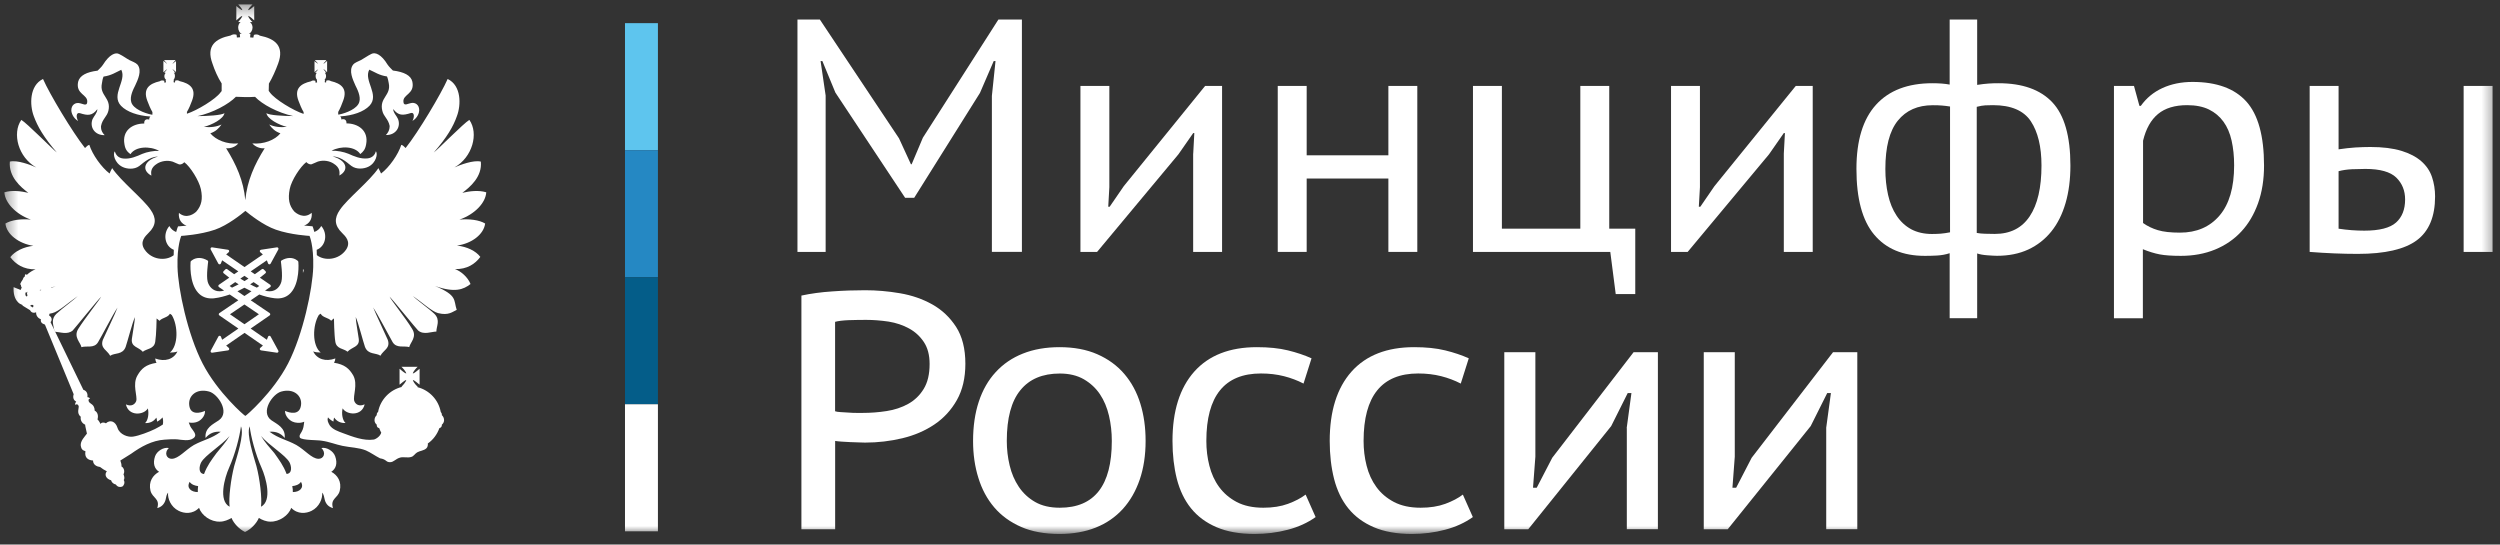 <?xml version="1.0" encoding="UTF-8"?> <svg xmlns="http://www.w3.org/2000/svg" width="202" height="44" viewBox="0 0 202 44" fill="none"><rect x="0" y="0" width="202" height="44" fill="#333333" stroke="none"/><g clip-path="url(#clip0_1001_1095)"><mask id="mask0_1001_1095" style="mask-type:luminance" maskUnits="userSpaceOnUse" x="0" y="0" width="202" height="44"><path d="M201.647 0.353H0.353V43.144H201.647V0.353Z" fill="white"></path></mask><g mask="url(#mask0_1001_1095)"><path d="M53.16 1.871H50.499V12.136H53.16V1.871Z" fill="#5EC5EE"></path><path d="M53.16 12.136H50.499V22.401H53.16V12.136Z" fill="#2588C3"></path><path d="M53.16 22.4H50.499V32.665H53.16V22.4Z" fill="#045D89"></path><path d="M53.16 32.665H50.499V42.93H53.16V32.665Z" fill="white"></path><path d="M24.084 21.101C24.074 21.091 23.834 20.843 23.421 20.843C23.202 20.843 22.977 20.912 22.753 21.042C22.713 21.062 22.689 21.106 22.698 21.151C22.698 21.161 22.863 22.276 22.738 22.754C22.644 23.113 22.34 23.536 21.787 23.536C21.667 23.536 21.547 23.516 21.418 23.481H21.413L21.832 23.197C21.861 23.177 21.881 23.142 21.881 23.103C21.881 23.063 21.861 23.033 21.832 23.008L20.999 22.436C21.264 22.236 21.428 22.097 21.448 22.077C21.473 22.057 21.488 22.027 21.488 21.997C21.488 21.968 21.478 21.938 21.453 21.913L21.303 21.764C21.284 21.744 21.254 21.729 21.224 21.729C21.199 21.729 21.174 21.739 21.154 21.754C21.144 21.759 20.925 21.928 20.591 22.157L20.257 21.928L21.562 21.032L21.662 21.291C21.677 21.33 21.717 21.36 21.762 21.36C21.762 21.36 21.762 21.36 21.767 21.36C21.807 21.36 21.846 21.335 21.866 21.301L22.489 20.156C22.509 20.116 22.504 20.071 22.484 20.036C22.464 20.006 22.429 19.986 22.39 19.986C22.385 19.986 22.38 19.986 22.375 19.986L21.089 20.18C21.044 20.186 21.009 20.215 20.994 20.26C20.985 20.3 20.994 20.345 21.029 20.375L21.239 20.559L19.754 21.579L18.274 20.559L18.483 20.375C18.513 20.345 18.528 20.3 18.513 20.26C18.503 20.215 18.468 20.186 18.424 20.18L17.138 19.986C17.133 19.986 17.128 19.986 17.123 19.986C17.083 19.986 17.049 20.001 17.029 20.036C17.004 20.071 17.004 20.116 17.023 20.156L17.641 21.301C17.661 21.335 17.701 21.36 17.741 21.36C17.746 21.36 17.746 21.36 17.746 21.36C17.791 21.36 17.826 21.33 17.846 21.291L17.95 21.032L19.256 21.928L18.922 22.157C18.588 21.928 18.369 21.759 18.364 21.754C18.344 21.739 18.319 21.729 18.294 21.729C18.264 21.729 18.234 21.739 18.214 21.764L18.065 21.913C18.045 21.933 18.03 21.963 18.03 21.997C18.03 22.027 18.045 22.057 18.07 22.077C18.095 22.097 18.259 22.236 18.523 22.436L17.691 23.008C17.661 23.028 17.641 23.063 17.641 23.103C17.641 23.142 17.661 23.172 17.691 23.197L18.11 23.481C18.11 23.481 18.11 23.481 18.105 23.481C17.975 23.516 17.856 23.536 17.736 23.536C17.183 23.536 16.874 23.113 16.779 22.754C16.655 22.276 16.819 21.161 16.819 21.151C16.824 21.106 16.804 21.062 16.764 21.042C16.535 20.912 16.311 20.843 16.097 20.843C15.678 20.843 15.439 21.087 15.429 21.101C15.409 21.116 15.399 21.146 15.399 21.166C15.394 21.236 15.265 22.844 16.012 23.66C16.286 23.959 16.65 24.113 17.083 24.113C17.158 24.113 17.243 24.113 17.323 24.098C17.746 24.049 18.16 23.934 18.563 23.795L19.256 24.263L17.726 25.298C17.696 25.323 17.676 25.353 17.676 25.393C17.676 25.427 17.691 25.462 17.726 25.487L19.261 26.547L17.95 27.453L17.851 27.2C17.836 27.16 17.796 27.135 17.751 27.13C17.751 27.13 17.751 27.13 17.746 27.13C17.706 27.13 17.666 27.155 17.646 27.19L17.029 28.335C17.009 28.369 17.014 28.419 17.033 28.449C17.053 28.479 17.088 28.499 17.128 28.499C17.133 28.499 17.138 28.499 17.143 28.499L18.429 28.31C18.473 28.305 18.508 28.27 18.518 28.23C18.533 28.185 18.518 28.14 18.488 28.111L18.274 27.921L19.759 26.896L21.244 27.921L21.029 28.111C20.994 28.14 20.985 28.185 20.994 28.23C21.004 28.27 21.044 28.3 21.089 28.31L22.375 28.499C22.38 28.499 22.385 28.499 22.39 28.499C22.424 28.499 22.459 28.484 22.484 28.449C22.509 28.414 22.509 28.369 22.489 28.335L21.866 27.19C21.846 27.155 21.812 27.13 21.767 27.13H21.762C21.712 27.13 21.677 27.16 21.662 27.2L21.562 27.453L20.252 26.547L21.787 25.487C21.817 25.467 21.837 25.432 21.837 25.393C21.837 25.353 21.817 25.323 21.787 25.298L20.257 24.263L20.95 23.795C21.348 23.939 21.762 24.049 22.185 24.098C22.27 24.108 22.35 24.113 22.424 24.113C22.863 24.113 23.222 23.959 23.496 23.66C24.243 22.844 24.113 21.236 24.108 21.166C24.108 21.146 24.099 21.121 24.084 21.101ZM19.749 22.286L20.078 22.51C19.973 22.575 19.863 22.645 19.749 22.714C19.634 22.645 19.525 22.58 19.42 22.51L19.749 22.286ZM18.553 23.108L19.006 22.794C19.096 22.849 19.186 22.909 19.285 22.973C19.106 23.068 18.927 23.157 18.747 23.242L18.553 23.108ZM20.92 25.393L19.749 26.199L18.583 25.393L19.749 24.601L20.92 25.393ZM19.749 23.919L19.186 23.536C19.385 23.441 19.57 23.347 19.749 23.247C19.928 23.347 20.118 23.441 20.317 23.536L19.749 23.919ZM20.755 23.242C20.576 23.162 20.392 23.073 20.212 22.973C20.312 22.913 20.402 22.854 20.491 22.794L20.95 23.108L20.755 23.242Z" fill="white"></path><path d="M24.477 22.047C24.523 21.958 24.543 21.788 24.543 21.788L24.477 21.769V22.047Z" fill="white"></path><path d="M39.2 18.06C38.721 17.771 37.929 17.671 37.122 17.746C38.382 17.308 39.244 16.372 39.289 15.536C38.632 15.347 37.949 15.446 37.356 15.581C37.969 15.123 38.975 14.286 38.851 13.057C38.258 12.912 37.172 13.325 36.718 13.53C38.173 12.713 38.696 10.782 37.924 9.687C37.466 9.955 35.388 12.076 35.049 12.32C36.125 11.09 36.629 10.209 36.918 9.383C37.261 8.482 37.286 6.909 36.17 6.381C35.642 7.586 33.799 10.677 32.772 11.961C32.658 11.862 32.568 11.727 32.424 11.703C32.179 12.484 31.452 13.525 30.789 14.022C30.754 13.958 30.69 13.778 30.575 13.584C29.873 14.635 28.049 16.073 27.461 16.959C27.003 17.617 27.003 18.209 27.641 18.821C27.9 19.08 28.388 19.533 27.965 20.17C27.387 21.012 26.226 21.111 25.598 20.613C25.598 20.464 25.593 20.32 25.588 20.185C26.33 19.897 26.505 18.886 25.956 18.259C25.837 18.488 25.638 18.657 25.399 18.742C25.334 18.478 25.279 18.353 25.274 18.338L25.244 18.279H25.179C25.174 18.279 24.93 18.264 24.566 18.224C24.98 18.09 25.244 17.706 25.184 17.194C24.547 17.741 23.909 17.218 23.764 17.074C23.366 16.606 23.251 16.078 23.41 15.272C23.545 14.57 24.273 13.455 24.751 13.097C24.821 13.161 24.93 13.296 25.164 13.276C25.299 13.231 25.523 13.116 25.692 13.052C26.176 12.907 26.644 13.017 26.943 13.211C27.491 13.544 27.441 13.913 27.426 14.182C28.258 13.714 27.969 12.932 26.878 12.643C27.626 12.643 28.238 13.325 28.398 13.41C28.811 13.714 29.404 13.644 29.748 13.48C30.411 13.166 30.545 12.385 30.366 12.225C30.301 12.504 30.087 12.753 29.703 12.798C29.135 12.863 28.587 12.619 28.154 12.425C27.785 12.27 27.192 12.156 26.788 12.181C27.536 11.767 28.697 11.812 29.11 12.449C29.359 12.25 29.514 12.071 29.584 11.658C29.798 10.543 28.926 9.97 27.994 9.97C28.019 9.701 27.83 9.567 27.581 9.657C27.581 9.542 27.551 9.453 27.486 9.408C27.506 9.408 27.536 9.398 27.556 9.398C28.492 9.333 29.379 9.044 29.858 8.542C30.695 7.645 29.359 6.51 29.838 5.629C30.296 5.828 30.635 6.087 31.268 6.177C31.332 6.311 31.392 6.58 31.412 6.725C31.616 7.72 30.635 7.884 30.889 8.945C30.999 9.428 31.362 9.592 31.482 10.164C31.482 10.164 31.527 10.563 31.178 10.911C31.985 10.931 32.409 10.249 32.16 9.617C32.05 9.358 31.771 9.114 31.771 8.81C32.184 9.358 32.553 9.338 33.191 9.134C33.48 9.044 33.505 9.448 33.325 9.771C33.764 9.512 33.873 9.089 33.873 8.9C33.873 8.452 33.525 8.243 33.191 8.332C33.002 8.352 32.623 8.611 32.598 8.243C32.518 7.606 33.525 7.631 33.32 6.605C33.211 6.092 32.638 5.809 31.746 5.699C31.656 5.609 31.432 5.395 31.312 5.216C30.824 4.405 30.316 4.191 30.012 4.355C29.653 4.534 29.469 4.688 29.175 4.848C28.941 4.972 28.692 5.037 28.537 5.216C28.149 5.699 28.517 6.446 28.717 6.904C28.851 7.173 29.175 7.785 29.031 8.243C28.871 8.79 27.969 9.134 27.421 9.248C27.387 9.248 27.361 9.258 27.327 9.258V9.044C27.486 8.766 27.621 8.432 27.73 8.128C28.099 7.143 27.551 6.744 26.739 6.555C26.634 6.491 26.524 6.466 26.39 6.51H26.365L26.345 6.675L26.236 6.64L26.261 6.441H26.211C26.305 6.376 26.345 6.262 26.345 6.152C26.345 6.033 26.3 5.938 26.256 5.873H26.365L26.32 5.828C26.3 5.784 26.256 5.739 26.186 5.669C26.166 5.649 26.141 5.604 26.141 5.58C26.161 5.599 26.186 5.624 26.231 5.644C26.275 5.689 26.34 5.734 26.365 5.779L26.43 5.823V4.922L26.365 4.977C26.345 4.997 26.275 5.042 26.231 5.092C26.186 5.136 26.166 5.136 26.141 5.156C26.141 5.136 26.161 5.112 26.186 5.067C26.256 5.022 26.3 4.957 26.32 4.922L26.365 4.853H25.448L25.493 4.922C25.538 4.952 25.593 5.022 25.638 5.067C25.658 5.112 25.683 5.136 25.702 5.156C25.677 5.136 25.638 5.136 25.613 5.092C25.533 5.047 25.493 5.002 25.448 4.977L25.413 4.922V5.838L25.458 5.794C25.503 5.749 25.548 5.704 25.623 5.659C25.648 5.639 25.688 5.614 25.712 5.594C25.688 5.614 25.668 5.659 25.648 5.684C25.603 5.754 25.543 5.794 25.503 5.843L25.458 5.888H25.603C25.523 5.953 25.503 6.047 25.503 6.167C25.503 6.276 25.548 6.391 25.623 6.456H25.603L25.623 6.655L25.503 6.69L25.478 6.525H25.458C25.324 6.481 25.214 6.505 25.125 6.57C24.297 6.759 23.749 7.163 24.118 8.143C24.233 8.447 24.367 8.78 24.532 9.059V9.204C23.705 8.935 22.215 8.029 21.816 7.481C21.771 7.426 21.736 7.382 21.717 7.347H21.712L21.727 6.754C22.015 6.271 22.275 5.679 22.474 5.136C22.997 3.718 22.225 3.125 20.999 2.881C20.875 2.792 20.72 2.747 20.516 2.817L20.471 3.041L20.212 3.021L20.232 2.732C20.197 2.742 20.152 2.742 20.107 2.742C20.282 2.652 20.406 2.438 20.406 2.219C20.406 2.06 20.327 1.871 20.192 1.781H20.406C20.282 1.672 20.082 1.438 20.043 1.278C20.197 1.323 20.431 1.532 20.541 1.647V0.487C20.431 0.577 20.197 0.801 20.043 0.82C20.082 0.691 20.282 0.467 20.406 0.353H19.245C19.335 0.467 19.559 0.691 19.579 0.82C19.445 0.801 19.22 0.577 19.096 0.487V1.647C19.22 1.532 19.44 1.323 19.579 1.278C19.559 1.433 19.335 1.667 19.245 1.781H19.445C19.31 1.871 19.245 2.06 19.245 2.219C19.245 2.438 19.355 2.657 19.534 2.742C19.489 2.742 19.445 2.742 19.375 2.722L19.4 3.011L19.141 3.031L19.116 2.807C18.917 2.742 18.762 2.787 18.628 2.871C17.412 3.12 16.64 3.708 17.163 5.127C17.342 5.669 17.601 6.267 17.91 6.744V7.357C17.89 7.377 17.865 7.421 17.82 7.466C17.432 8.014 15.932 8.92 15.105 9.189V9.044C15.27 8.766 15.409 8.432 15.519 8.128C15.887 7.143 15.339 6.744 14.512 6.555C14.418 6.491 14.313 6.466 14.178 6.51H14.159L14.134 6.675L14.024 6.64L14.044 6.441H14.024C14.089 6.376 14.134 6.262 14.134 6.152C14.134 6.033 14.114 5.938 14.044 5.873H14.178L14.134 5.828C14.089 5.784 14.044 5.739 13.999 5.669C13.979 5.649 13.944 5.604 13.919 5.58C13.944 5.599 13.999 5.624 14.019 5.644C14.084 5.689 14.129 5.734 14.178 5.779L14.223 5.823V4.922L14.178 4.977C14.134 4.997 14.089 5.042 14.019 5.092C13.999 5.136 13.944 5.136 13.919 5.156C13.944 5.136 13.974 5.112 13.999 5.067C14.044 5.022 14.089 4.957 14.134 4.922L14.178 4.853H13.262L13.306 4.922C13.326 4.952 13.386 5.022 13.431 5.067C13.476 5.112 13.496 5.136 13.496 5.156C13.481 5.132 13.456 5.132 13.416 5.087C13.361 5.042 13.292 4.997 13.272 4.972L13.202 4.917V5.833L13.272 5.789C13.292 5.744 13.361 5.699 13.416 5.654C13.461 5.634 13.481 5.609 13.501 5.59C13.501 5.609 13.481 5.654 13.436 5.679C13.391 5.749 13.331 5.789 13.312 5.838L13.267 5.883H13.386C13.331 5.948 13.281 6.043 13.281 6.162C13.281 6.271 13.326 6.386 13.431 6.451H13.386L13.411 6.65L13.287 6.685L13.267 6.52H13.242C13.107 6.476 12.998 6.5 12.908 6.565C12.081 6.754 11.533 7.158 11.902 8.138C12.016 8.442 12.151 8.775 12.315 9.054V9.268C12.28 9.268 12.25 9.258 12.225 9.258C11.677 9.144 10.761 8.8 10.606 8.253C10.462 7.795 10.786 7.182 10.92 6.914C11.134 6.456 11.493 5.709 11.114 5.226C10.945 5.047 10.701 4.982 10.462 4.858C10.173 4.703 9.993 4.544 9.625 4.365C9.331 4.201 8.832 4.41 8.324 5.226C8.215 5.405 7.98 5.614 7.886 5.709C7.004 5.818 6.436 6.097 6.311 6.615C6.107 7.64 7.114 7.621 7.049 8.253C7.024 8.621 6.635 8.362 6.456 8.342C6.107 8.253 5.763 8.462 5.763 8.91C5.763 9.099 5.888 9.522 6.311 9.781C6.132 9.457 6.152 9.054 6.456 9.144C7.094 9.348 7.447 9.368 7.866 8.82C7.866 9.119 7.597 9.368 7.477 9.627C7.228 10.264 7.642 10.941 8.459 10.921C8.09 10.573 8.165 10.174 8.165 10.174C8.279 9.602 8.638 9.438 8.758 8.955C9.007 7.894 8.02 7.73 8.235 6.734C8.254 6.59 8.299 6.321 8.369 6.187C9.007 6.097 9.356 5.843 9.799 5.639C10.257 6.52 8.937 7.655 9.779 8.551C10.262 9.054 11.154 9.343 12.081 9.408C12.101 9.408 12.131 9.418 12.156 9.423C12.091 9.467 12.056 9.552 12.056 9.667C11.812 9.577 11.623 9.711 11.657 9.98C10.696 9.98 9.849 10.553 10.058 11.668C10.123 12.081 10.282 12.26 10.541 12.459C10.945 11.822 12.106 11.777 12.863 12.191C12.45 12.166 11.857 12.28 11.493 12.434C11.064 12.624 10.521 12.873 9.953 12.808C9.56 12.763 9.361 12.519 9.281 12.235C9.101 12.395 9.236 13.171 9.904 13.49C10.237 13.654 10.83 13.724 11.244 13.42C11.403 13.331 12.016 12.653 12.768 12.653C11.682 12.942 11.378 13.724 12.23 14.192C12.195 13.923 12.156 13.555 12.699 13.221C13.003 13.032 13.481 12.917 13.954 13.062C14.119 13.126 14.343 13.241 14.477 13.286C14.711 13.306 14.821 13.171 14.891 13.107C15.374 13.465 16.077 14.58 16.231 15.282C16.401 16.088 16.276 16.611 15.872 17.084C15.738 17.228 15.09 17.751 14.457 17.203C14.398 17.716 14.662 18.095 15.075 18.234C14.707 18.274 14.457 18.289 14.453 18.289H14.388L14.363 18.348C14.358 18.358 14.303 18.488 14.233 18.747C14.004 18.657 13.805 18.493 13.685 18.264C13.137 18.891 13.306 19.897 14.044 20.185C14.039 20.325 14.034 20.469 14.034 20.623C13.401 21.111 12.255 21.007 11.687 20.17C11.249 19.533 11.752 19.075 12.001 18.821C12.639 18.209 12.639 17.617 12.175 16.959C11.583 16.078 9.764 14.635 9.062 13.584C8.947 13.774 8.882 13.953 8.857 14.022C8.2 13.525 7.462 12.484 7.218 11.703C7.084 11.723 6.984 11.862 6.869 11.961C5.853 10.677 4 7.586 3.476 6.381C2.37 6.909 2.39 8.482 2.729 9.383C3.028 10.209 3.531 11.09 4.592 12.32C4.259 12.071 2.181 9.955 1.723 9.687C0.955 10.782 1.479 12.713 2.928 13.53C2.485 13.325 1.389 12.912 0.796 13.057C0.686 14.286 1.678 15.123 2.291 15.581C1.693 15.446 1.01 15.347 0.353 15.536C0.397 16.372 1.269 17.313 2.495 17.746C1.713 17.666 0.921 17.771 0.437 18.06C0.527 18.931 1.513 19.683 2.694 19.862C1.902 19.951 1.2 20.3 0.831 20.778C1.264 21.345 1.902 21.783 2.874 21.763C2.649 21.843 2.39 21.997 2.171 22.206C2.146 22.186 2.101 22.162 2.061 22.162C2.012 22.181 1.997 22.251 2.012 22.296C2.012 22.296 2.012 22.296 2.012 22.331C1.917 22.396 1.867 22.475 1.857 22.555C1.768 22.684 1.673 22.834 1.623 22.968C1.648 22.978 1.668 23.003 1.688 23.013C1.683 23.083 1.703 23.167 1.758 23.252C1.713 23.297 1.693 23.361 1.668 23.431L1.1 23.202C1.07 23.72 1.185 24.143 1.444 24.407C1.648 24.641 1.882 24.606 1.812 24.686L2.43 25.064C2.54 25.298 2.764 25.298 2.918 25.233C2.918 25.233 2.918 25.253 2.918 25.278C2.918 25.522 3.088 25.721 3.307 25.801C3.262 26.005 3.352 26.134 3.631 26.229L5.953 31.854C5.863 32.123 5.953 32.357 6.157 32.446C6.107 32.511 6.067 32.581 6.067 32.715C6.157 32.651 6.291 32.626 6.356 32.815C6.401 32.949 6.157 33.382 6.526 33.676C6.476 33.935 6.615 34.199 6.879 34.313C6.879 34.448 7.004 34.881 7.024 35.035C6.859 35.269 6.476 35.627 6.526 36.021C6.57 36.299 6.68 36.389 6.904 36.459C6.815 36.962 7.094 37.185 7.517 37.21C7.517 37.579 7.861 37.708 8.085 37.733C8.299 37.892 8.389 37.957 8.633 38.082C8.409 38.345 8.568 38.694 8.977 38.808C9.022 38.963 9.136 39.097 9.366 39.152C9.5 39.376 9.744 39.376 9.889 39.311C9.978 39.266 10.138 39.008 9.998 38.783C10.088 38.674 10.043 38.46 9.978 38.325C10.113 38.082 9.998 37.778 9.814 37.688C9.839 37.554 9.769 37.34 9.724 37.21C10.048 37.006 10.452 36.752 10.596 36.663C11.388 36.095 12.285 35.588 13.302 35.523C13.561 35.498 14.039 35.478 14.308 35.498C14.722 35.543 15.29 35.667 15.623 35.408C15.728 35.344 15.793 35.229 15.773 35.12C15.728 34.861 15.449 34.637 15.359 34.408C15.334 34.338 15.294 34.233 15.25 34.139C15.539 34.189 15.808 34.149 15.972 34.069C16.151 34.005 16.585 33.681 16.565 33.198C16.216 33.362 15.379 33.586 15.29 32.74C15.2 31.993 15.857 31.356 16.889 31.635C17.591 31.814 18.618 33.308 17.681 33.96C17.223 34.273 16.52 34.572 16.61 35.388C16.909 35.02 17.312 34.841 17.835 34.886C17.068 35.453 16.475 35.523 15.668 35.956C14.966 36.369 14.442 37.051 13.889 37.071C13.466 37.091 13.232 36.588 13.645 36.2C13.232 36.11 12.684 36.434 12.529 36.867C12.33 37.459 12.485 37.883 12.853 38.121C12.355 38.39 11.981 38.913 12.161 39.66C12.33 40.272 12.943 40.272 12.709 41.053C13.052 40.964 13.277 40.73 13.376 40.396C13.421 40.162 13.466 39.919 13.581 39.804C13.531 40.272 13.8 40.964 14.442 41.278C14.876 41.492 15.559 41.576 16.082 41.034C16.296 41.646 17.018 42.174 17.771 42.149C18.114 42.149 18.453 41.999 18.707 41.85C18.887 42.303 19.345 42.766 19.798 42.985C20.267 42.766 20.725 42.303 20.915 41.85C21.164 42.004 21.507 42.149 21.841 42.149C22.564 42.169 23.326 41.646 23.53 41.034C24.053 41.576 24.736 41.492 25.169 41.278C25.807 40.964 26.076 40.272 26.031 39.804C26.151 39.919 26.196 40.162 26.245 40.396C26.335 40.73 26.554 40.964 26.903 41.053C26.669 40.272 27.297 40.272 27.451 39.66C27.631 38.913 27.262 38.385 26.769 38.121C27.127 37.887 27.297 37.464 27.082 36.867C26.928 36.434 26.38 36.11 25.966 36.2C26.38 36.588 26.156 37.091 25.722 37.071C25.174 37.051 24.651 36.364 23.944 35.956C23.142 35.518 22.549 35.453 21.776 34.886C22.299 34.841 22.713 35.02 23.002 35.388C23.092 34.572 22.389 34.273 21.931 33.96C21.004 33.308 22.021 31.814 22.738 31.635C23.754 31.356 24.427 31.993 24.322 32.74C24.213 33.591 23.396 33.367 23.027 33.198C23.027 33.676 23.46 34 23.64 34.069C23.849 34.169 24.238 34.224 24.581 34.074C24.571 34.159 24.556 34.248 24.556 34.273C24.487 35 24.098 35.065 24.233 35.364C24.422 35.588 25.673 35.543 26.011 35.612C26.604 35.692 27.107 35.911 27.675 36.026C28.313 36.16 28.991 36.16 29.564 36.394C29.932 36.553 30.346 36.852 30.705 37.031C31.253 37.121 31.163 37.345 31.512 37.345C31.826 37.345 31.945 37.076 32.349 36.967C32.628 36.902 32.942 37.011 33.221 36.922C33.425 36.877 33.515 36.668 33.704 36.553C33.928 36.419 34.242 36.419 34.451 36.225C34.561 36.125 34.586 35.936 34.566 35.802L34.571 35.831C34.999 35.533 35.323 35.095 35.503 34.592C35.612 34.572 35.702 34.472 35.702 34.358C35.702 34.338 35.702 34.313 35.702 34.313C35.812 34.224 35.881 34.089 35.881 33.955C35.881 33.785 35.816 33.651 35.702 33.542C35.702 33.542 35.702 33.517 35.702 33.497C35.702 33.407 35.657 33.342 35.612 33.283C35.433 32.312 34.696 31.53 33.744 31.287C33.744 31.262 33.744 31.262 33.744 31.242H33.724C33.724 31.197 33.704 31.172 33.669 31.172C33.535 31.038 33.375 30.828 33.355 30.694C33.51 30.739 33.769 30.983 33.903 31.082V29.798C33.769 29.898 33.515 30.142 33.355 30.186C33.375 30.027 33.619 29.748 33.744 29.639H32.438C32.558 29.748 32.807 30.027 32.827 30.186C32.673 30.142 32.414 29.898 32.284 29.798V31.082C32.419 30.983 32.673 30.739 32.827 30.694C32.807 30.853 32.558 31.132 32.438 31.242L32.483 31.262C31.512 31.486 30.73 32.292 30.55 33.283C30.485 33.337 30.441 33.407 30.441 33.497C30.441 33.517 30.441 33.542 30.441 33.542C30.326 33.651 30.261 33.785 30.261 33.955C30.261 34.084 30.326 34.224 30.441 34.313C30.441 34.313 30.441 34.333 30.441 34.358C30.441 34.502 30.53 34.572 30.64 34.592C30.685 34.716 30.739 34.841 30.799 34.95C30.799 34.94 30.799 34.94 30.814 34.925C30.735 35.294 30.286 35.518 30.186 35.518C29.389 35.632 28.508 35.294 27.705 34.995C27.352 34.861 26.868 34.706 26.634 34.358C26.49 34.104 26.425 33.945 26.5 33.721C26.589 33.83 26.734 33.955 26.938 34.064C26.958 33.955 26.958 33.83 27.003 33.741C27.207 34.044 27.531 34.199 27.92 34.179C27.685 33.98 27.576 33.452 27.685 32.994C28.009 33.542 29.24 33.651 29.464 32.67C29.006 32.885 28.712 32.651 28.627 32.402C28.492 32.008 28.941 31.058 28.537 30.326C28.214 29.778 27.845 29.445 26.988 29.31C27.053 29.206 27.078 29.116 27.098 28.962C26.305 29.25 25.623 29.026 25.299 28.394C25.458 28.459 25.688 28.484 25.912 28.484C25.209 27.911 25.254 26.293 25.757 25.457C25.822 25.412 25.847 25.367 25.912 25.348C26.066 25.661 26.524 25.661 26.759 25.915C26.848 25.826 26.893 25.801 26.983 25.726C26.983 25.726 27.003 27.055 27.093 27.603C27.182 28.215 27.775 28.15 28.079 28.419C28.438 28.026 29.085 28.046 28.986 27.369C28.896 26.692 28.762 26.074 28.742 25.616C28.941 26.03 29.334 27.583 29.489 28.026C29.743 28.683 30.381 28.484 30.739 28.743C30.974 28.285 31.567 28.15 31.332 27.458C31.268 27.279 30.296 25.238 30.152 24.845C30.495 25.348 31.437 27.145 31.726 27.648C32.05 28.17 32.643 27.916 33.066 28.046C33.146 27.667 33.719 27.229 33.3 26.572C32.777 25.701 31.547 24.183 31.482 23.969C31.726 24.203 33.634 26.572 33.784 26.702C34.227 27.09 34.875 26.791 35.258 26.791C35.258 26.358 35.602 25.865 35.104 25.363C34.646 24.924 33.594 24.178 33.37 23.924C34.073 24.407 34.9 25.173 35.393 25.298C36.265 25.522 36.579 25.173 36.903 25.039C36.634 24.247 36.992 23.879 35.149 23.108C36.743 23.675 37.451 23.396 38.019 22.948C37.794 22.381 37.227 21.903 36.763 21.744C37.74 21.763 38.387 21.33 38.811 20.758C38.452 20.28 37.74 19.931 36.922 19.842C38.128 19.678 39.09 18.931 39.2 18.06ZM2.216 23.909C2.196 23.909 2.196 23.929 2.171 23.954C2.037 23.934 2.037 23.774 2.061 23.64C2.126 23.64 2.171 23.62 2.216 23.575L2.236 23.6L2.171 23.645C2.196 23.73 2.196 23.819 2.216 23.909ZM2.654 24.845L2.435 24.715C2.525 24.611 2.61 24.611 2.699 24.671C2.699 24.735 2.699 24.8 2.654 24.845ZM3.312 23.451C3.282 23.451 3.252 23.451 3.222 23.451C3.217 23.446 3.212 23.436 3.207 23.431C3.247 23.421 3.292 23.421 3.327 23.411C3.327 23.421 3.317 23.436 3.312 23.451ZM15.982 39.759C15.434 39.759 15.045 39.416 15.324 38.933C15.469 39.152 15.758 39.251 16.007 39.276C15.982 39.505 15.982 39.57 15.982 39.759ZM24.317 38.933C24.596 39.416 24.208 39.759 23.66 39.759C23.66 39.57 23.66 39.505 23.615 39.276C23.869 39.256 24.168 39.162 24.317 38.933ZM15.962 9.383C17.213 9.114 18.488 8.412 19.061 7.82C19.534 7.85 20.147 7.855 20.61 7.825C21.174 8.422 22.429 9.109 23.685 9.378C22.957 9.378 21.687 9.313 21.527 9.134C21.572 9.592 22.544 10.11 23.181 10.249C22.653 10.314 22.165 10.249 21.752 10.06C21.976 10.383 22.235 10.627 22.658 10.772C22.215 11.319 21.298 11.673 20.391 11.588C20.616 11.857 21.029 12.026 21.388 11.976C20.571 13.276 19.968 14.61 19.823 16.153H19.818V16.158C19.684 14.61 19.081 13.276 18.269 11.976C18.637 12.021 19.041 11.857 19.25 11.588C18.334 11.678 17.452 11.319 16.993 10.772C17.422 10.627 17.676 10.383 17.9 10.06C17.497 10.249 16.993 10.314 16.47 10.249C17.108 10.105 18.09 9.592 18.134 9.134C17.96 9.318 16.689 9.383 15.962 9.383ZM4.498 23.117C4.383 23.167 4.244 23.227 4.139 23.272C4.139 23.262 4.139 23.252 4.139 23.242C4.249 23.197 4.388 23.157 4.498 23.117ZM12.539 28.967C12.564 29.121 12.584 29.211 12.649 29.315C11.787 29.45 11.423 29.783 11.109 30.331C10.671 31.067 11.129 32.018 11.005 32.407C10.915 32.651 10.631 32.889 10.173 32.675C10.397 33.661 11.623 33.547 11.946 32.999C12.056 33.457 11.946 33.985 11.722 34.184C12.106 34.204 12.43 34.049 12.629 33.746C12.674 33.835 12.674 33.96 12.694 34.069C12.908 33.96 13.042 33.835 13.132 33.726C13.167 33.835 13.207 34.094 13.157 34.303C12.993 34.413 12.808 34.517 12.519 34.667C12.061 34.891 11.224 35.214 10.746 35.279C10.352 35.344 9.669 35.12 9.495 34.572C9.336 34.049 8.902 33.88 8.558 34.204C8.469 34.139 8.225 34.089 8.12 34.253C8.12 34.253 8.01 34.005 7.876 33.885C7.965 33.616 7.896 33.293 7.652 33.183C7.632 32.656 7.308 32.656 7.193 32.476C7.128 32.367 7.128 32.227 7.283 32.207C7.218 32.108 7.079 32.088 7.059 32.088C7.104 31.864 7.034 31.585 6.735 31.496L4.084 26.03C4.254 25.85 4.164 25.591 3.975 25.502C3.975 25.502 3.975 25.482 3.975 25.457C3.99 25.412 3.995 25.383 4 25.348C4.069 25.338 4.159 25.318 4.234 25.298C4.757 25.173 5.574 24.407 6.281 23.924C6.032 24.183 5.006 24.929 4.548 25.363C4.119 25.786 4.299 26.209 4.368 26.592L4.468 26.806C4.857 26.831 5.439 27.065 5.873 26.707C6.007 26.572 7.921 24.203 8.175 23.974C8.075 24.188 6.869 25.706 6.321 26.577C5.918 27.234 6.511 27.667 6.58 28.051C7.014 27.916 7.607 28.175 7.921 27.652C8.225 27.15 9.151 25.353 9.495 24.85C9.361 25.243 8.379 27.284 8.309 27.463C8.075 28.155 8.668 28.29 8.902 28.748C9.261 28.489 9.904 28.693 10.153 28.031C10.307 27.588 10.701 26.035 10.905 25.621C10.88 26.079 10.746 26.697 10.656 27.374C10.566 28.056 11.204 28.031 11.538 28.424C11.862 28.155 12.454 28.22 12.544 27.608C12.634 27.06 12.654 25.731 12.654 25.731C12.743 25.811 12.788 25.831 12.888 25.92C13.107 25.661 13.571 25.661 13.725 25.353C13.795 25.372 13.815 25.417 13.884 25.462C14.388 26.298 14.428 27.916 13.725 28.489C13.929 28.489 14.183 28.464 14.338 28.399C14.029 29.031 13.336 29.255 12.539 28.967ZM17.492 36.613C17.078 37.181 16.754 37.594 16.485 38.301C16.002 38.256 16.097 37.663 16.251 37.365C16.575 36.772 17.89 36.001 18.553 35.229C18.259 35.722 17.85 36.17 17.492 36.613ZM18.922 37.663C18.652 38.709 18.463 40.252 18.553 40.944C17.626 40.461 18.149 38.599 18.508 37.798C19.006 36.683 19.355 35.319 19.47 34.448C19.759 35.11 19.116 36.957 18.922 37.663ZM21.089 40.944C21.178 40.252 20.999 38.709 20.72 37.663C20.526 36.957 19.888 35.11 20.172 34.448C20.282 35.319 20.631 36.678 21.134 37.798C21.492 38.599 22.015 40.461 21.089 40.944ZM23.391 37.36C23.55 37.663 23.64 38.251 23.157 38.296C22.887 37.589 22.564 37.181 22.165 36.608C21.791 36.17 21.383 35.717 21.089 35.224C21.747 36.001 23.067 36.767 23.391 37.36ZM23.276 29.37C22.065 31.72 19.848 33.631 19.823 33.606C19.798 33.636 17.581 31.72 16.371 29.37C15.16 27.025 14.383 23.337 14.343 21.574C14.298 19.812 14.647 19.06 14.647 19.06C14.647 19.06 16.161 18.976 17.372 18.558C18.398 18.204 19.514 17.303 19.828 17.039C20.142 17.303 21.258 18.199 22.29 18.558C23.495 18.981 25.01 19.06 25.01 19.06C25.01 19.06 25.354 19.817 25.309 21.574C25.259 23.337 24.482 27.025 23.276 29.37Z" fill="white"></path><path d="M64.744 23.884C65.507 23.72 66.338 23.605 67.24 23.546C68.142 23.481 69.024 23.451 69.901 23.451C70.828 23.451 71.769 23.531 72.721 23.695C73.678 23.859 74.544 24.158 75.327 24.596C76.109 25.034 76.747 25.637 77.25 26.408C77.748 27.18 78.002 28.175 78.002 29.39C78.002 30.535 77.773 31.511 77.32 32.317C76.866 33.124 76.258 33.786 75.506 34.293C74.754 34.801 73.887 35.175 72.915 35.409C71.944 35.642 70.937 35.762 69.901 35.762C69.791 35.762 69.622 35.757 69.398 35.747C69.168 35.737 68.934 35.727 68.69 35.722C68.446 35.712 68.207 35.697 67.983 35.682C67.754 35.662 67.589 35.648 67.48 35.628V42.766H64.754V23.884H64.744ZM69.981 25.846C69.487 25.846 69.014 25.856 68.551 25.87C68.087 25.89 67.729 25.935 67.475 26.005V33.228C67.564 33.263 67.714 33.288 67.923 33.298C68.132 33.308 68.351 33.318 68.576 33.338C68.805 33.358 69.019 33.363 69.228 33.363C69.438 33.363 69.597 33.363 69.707 33.363C70.359 33.363 71.007 33.313 71.645 33.213C72.282 33.114 72.855 32.925 73.379 32.636C73.897 32.347 74.315 31.949 74.634 31.426C74.953 30.908 75.112 30.236 75.112 29.41C75.112 28.693 74.958 28.106 74.649 27.638C74.34 27.175 73.942 26.806 73.448 26.538C72.96 26.269 72.407 26.085 71.799 25.985C71.186 25.895 70.579 25.846 69.981 25.846Z" fill="white"></path><path d="M78.624 35.627C78.624 34.448 78.778 33.387 79.087 32.452C79.396 31.515 79.85 30.719 80.453 30.067C81.05 29.415 81.783 28.912 82.65 28.569C83.512 28.225 84.498 28.051 85.609 28.051C86.77 28.051 87.792 28.24 88.663 28.623C89.535 29.006 90.263 29.534 90.846 30.216C91.429 30.898 91.857 31.695 92.141 32.616C92.425 33.532 92.565 34.537 92.565 35.627C92.565 36.787 92.405 37.833 92.087 38.759C91.768 39.685 91.314 40.476 90.721 41.128C90.128 41.78 89.401 42.283 88.539 42.627C87.677 42.97 86.701 43.144 85.609 43.144C84.409 43.144 83.372 42.955 82.5 42.572C81.629 42.189 80.906 41.666 80.333 40.994C79.76 40.322 79.332 39.525 79.052 38.609C78.764 37.693 78.624 36.698 78.624 35.627ZM81.349 35.627C81.349 36.3 81.424 36.957 81.579 37.604C81.733 38.251 81.977 38.823 82.321 39.336C82.665 39.849 83.103 40.252 83.641 40.561C84.179 40.869 84.842 41.024 85.634 41.024C88.434 41.024 89.834 39.227 89.834 35.633C89.834 34.925 89.76 34.243 89.605 33.587C89.451 32.934 89.212 32.357 88.878 31.859C88.544 31.361 88.111 30.958 87.572 30.644C87.034 30.336 86.387 30.181 85.634 30.181C84.234 30.181 83.173 30.63 82.446 31.53C81.713 32.422 81.349 33.791 81.349 35.627Z" fill="white"></path><path d="M106.302 41.78C105.664 42.233 104.921 42.577 104.064 42.801C103.207 43.03 102.31 43.144 101.364 43.144C100.163 43.144 99.142 42.96 98.294 42.597C97.448 42.233 96.765 41.726 96.237 41.074C95.709 40.421 95.33 39.63 95.091 38.704C94.857 37.778 94.737 36.752 94.737 35.627C94.737 33.213 95.325 31.346 96.496 30.027C97.667 28.713 99.356 28.051 101.553 28.051C102.515 28.051 103.352 28.135 104.064 28.31C104.772 28.484 105.409 28.698 105.972 28.952L105.325 30.993C104.837 30.739 104.308 30.54 103.741 30.395C103.173 30.251 102.555 30.177 101.887 30.177C98.942 30.177 97.473 31.994 97.473 35.627C97.473 36.319 97.552 36.986 97.717 37.629C97.881 38.276 98.14 38.848 98.504 39.346C98.868 39.844 99.341 40.252 99.924 40.561C100.512 40.869 101.23 41.024 102.077 41.024C102.834 41.024 103.501 40.919 104.069 40.71C104.638 40.501 105.111 40.252 105.495 39.963L106.302 41.78Z" fill="white"></path><path d="M119.006 41.78C118.369 42.233 117.626 42.577 116.769 42.801C115.912 43.03 115.015 43.144 114.068 43.144C112.868 43.144 111.846 42.96 110.999 42.597C110.153 42.233 109.47 41.726 108.942 41.074C108.413 40.421 108.035 39.63 107.796 38.704C107.561 37.778 107.441 36.752 107.441 35.627C107.441 33.213 108.03 31.346 109.201 30.027C110.372 28.713 112.061 28.051 114.258 28.051C115.22 28.051 116.057 28.135 116.769 28.31C117.476 28.484 118.114 28.698 118.677 28.952L118.03 30.993C117.541 30.739 117.013 30.54 116.445 30.395C115.877 30.251 115.259 30.177 114.592 30.177C111.647 30.177 110.178 31.994 110.178 35.627C110.178 36.319 110.257 36.986 110.422 37.629C110.585 38.276 110.845 38.848 111.209 39.346C111.568 39.844 112.045 40.252 112.633 40.561C113.222 40.869 113.939 41.024 114.786 41.024C115.543 41.024 116.211 40.919 116.778 40.71C117.347 40.501 117.82 40.252 118.199 39.963L119.006 41.78Z" fill="white"></path><path d="M131.437 34.592L131.82 31.759H131.521L130.186 34.428L123.48 42.766H121.547V28.459H124.058V36.902L123.868 39.411H124.167L125.423 36.986L131.994 28.459H133.958V42.761H131.447V34.592H131.437Z" fill="white"></path><path d="M147.554 34.592L147.938 31.759H147.639L146.304 34.428L139.598 42.766H137.664V28.459H140.17V36.902L139.981 39.411H140.28L141.536 36.986L148.108 28.459H150.07V42.761H147.559V34.592H147.554Z" fill="white"></path><path d="M80.144 7.75L80.438 4.932H80.293L79.182 7.506L73.866 15.984H73.134L67.499 7.481L66.447 4.932H66.303L66.712 7.72V20.355H64.435V1.577H66.243L72.641 11.18L73.602 13.271H73.662L74.569 11.125L80.672 1.577H82.57V20.35H80.144V7.75Z" fill="white"></path><path d="M96.412 12.414L96.501 10.752H96.412L95.216 12.469L88.644 20.354H87.299V6.943H89.635V15.122L89.546 16.705H89.66L90.801 15.043L97.373 6.943H98.743V20.354H96.407V12.414H96.412Z" fill="white"></path><path d="M112.181 14.425H105.579V20.354H103.242V6.943H105.579V12.549H112.181V6.943H114.518V20.354H112.181V14.425Z" fill="white"></path><path d="M132.129 23.759H130.55L130.111 20.354H119.016V6.943H121.353V18.478H127.69V6.943H130.027V18.478H132.129V23.759Z" fill="white"></path><path d="M144.132 12.414L144.222 10.752H144.132L142.936 12.469L136.364 20.354H135.019V6.943H137.355V15.122L137.265 16.705H137.385L138.526 15.043L145.098 6.943H146.468V20.354H144.132V12.414Z" fill="white"></path><path d="M157.533 20.459C157.199 20.569 156.856 20.628 156.497 20.648C156.138 20.668 155.809 20.673 155.521 20.673C153.747 20.673 152.387 20.101 151.43 18.956C150.474 17.811 150 16.044 150 13.644C150 11.354 150.524 9.632 151.58 8.467C152.631 7.307 154.15 6.725 156.134 6.725C156.677 6.725 157.145 6.759 157.533 6.834V1.577H159.755V6.859C160.105 6.804 160.418 6.769 160.693 6.749C160.966 6.729 161.226 6.725 161.48 6.725C163.408 6.725 164.858 7.237 165.829 8.268C166.8 9.298 167.289 11.001 167.289 13.375C167.289 14.5 167.159 15.516 166.895 16.417C166.631 17.318 166.248 18.085 165.74 18.712C165.231 19.339 164.614 19.822 163.886 20.16C163.154 20.499 162.311 20.668 161.36 20.668C161.186 20.668 160.926 20.653 160.587 20.628C160.248 20.604 159.97 20.554 159.755 20.479V25.711H157.533V20.459ZM156.103 18.906C156.338 18.906 156.572 18.896 156.806 18.881C157.04 18.861 157.294 18.826 157.563 18.771V8.606C157.329 8.571 157.11 8.542 156.905 8.527C156.701 8.507 156.453 8.502 156.163 8.502C154.957 8.502 154.016 8.915 153.343 9.751C152.671 10.583 152.337 11.882 152.337 13.654C152.337 14.406 152.412 15.103 152.556 15.745C152.701 16.387 152.929 16.95 153.243 17.422C153.553 17.895 153.951 18.264 154.425 18.523C154.898 18.776 155.461 18.906 156.103 18.906ZM161.036 8.497C160.802 8.497 160.593 8.502 160.408 8.512C160.223 8.522 159.995 8.561 159.721 8.631V18.821C159.915 18.856 160.134 18.881 160.379 18.886C160.623 18.896 160.892 18.901 161.181 18.901C162.426 18.901 163.367 18.428 164 17.477C164.633 16.531 164.952 15.162 164.952 13.375C164.952 11.857 164.664 10.662 164.09 9.796C163.518 8.935 162.501 8.497 161.036 8.497Z" fill="white"></path><path d="M170.822 6.944H172.426L172.865 8.552H172.98C173.428 7.924 174.006 7.446 174.718 7.118C175.431 6.789 176.242 6.62 177.155 6.62C179.103 6.62 180.552 7.148 181.504 8.203C182.456 9.259 182.934 10.986 182.934 13.38C182.934 14.505 182.774 15.521 182.451 16.422C182.127 17.323 181.678 18.09 181.09 18.717C180.507 19.344 179.8 19.827 178.973 20.166C178.147 20.504 177.225 20.673 176.213 20.673C175.491 20.673 174.922 20.633 174.504 20.554C174.086 20.474 173.632 20.335 173.144 20.136V25.716H170.807V6.944H170.822ZM176.721 8.497C175.729 8.497 174.942 8.736 174.37 9.209C173.796 9.682 173.393 10.403 173.159 11.369V18.02C173.507 18.269 173.907 18.463 174.355 18.597C174.803 18.732 175.396 18.797 176.138 18.797C177.483 18.797 178.55 18.339 179.337 17.418C180.124 16.497 180.518 15.143 180.518 13.355C180.518 12.624 180.448 11.957 180.313 11.359C180.179 10.762 179.96 10.249 179.655 9.831C179.352 9.413 178.963 9.084 178.49 8.85C178.012 8.616 177.424 8.497 176.721 8.497Z" fill="white"></path><path d="M188.957 12.066C189.426 11.996 189.874 11.946 190.303 11.916C190.731 11.892 191.14 11.877 191.528 11.877C192.52 11.877 193.352 11.981 194.024 12.185C194.697 12.389 195.235 12.673 195.644 13.031C196.052 13.39 196.341 13.813 196.506 14.306C196.67 14.799 196.755 15.322 196.755 15.874C196.755 17.502 196.262 18.682 195.28 19.413C194.299 20.145 192.704 20.514 190.507 20.514C189.261 20.514 187.966 20.459 186.621 20.354V6.943H188.957V12.066ZM188.957 18.478C189.675 18.587 190.367 18.637 191.03 18.637C192.256 18.637 193.113 18.418 193.601 17.98C194.089 17.542 194.333 16.919 194.333 16.118C194.333 15.401 194.094 14.814 193.616 14.346C193.138 13.883 192.306 13.649 191.12 13.649C190.786 13.649 190.427 13.659 190.039 13.674C189.65 13.694 189.291 13.743 188.957 13.833V18.478ZM199.062 6.943H201.399V20.354H199.062V6.943Z" fill="white"></path></g></g><defs><clipPath id="clip0_1001_1095"><rect width="202" height="44" fill="white"></rect></clipPath></defs></svg> 
